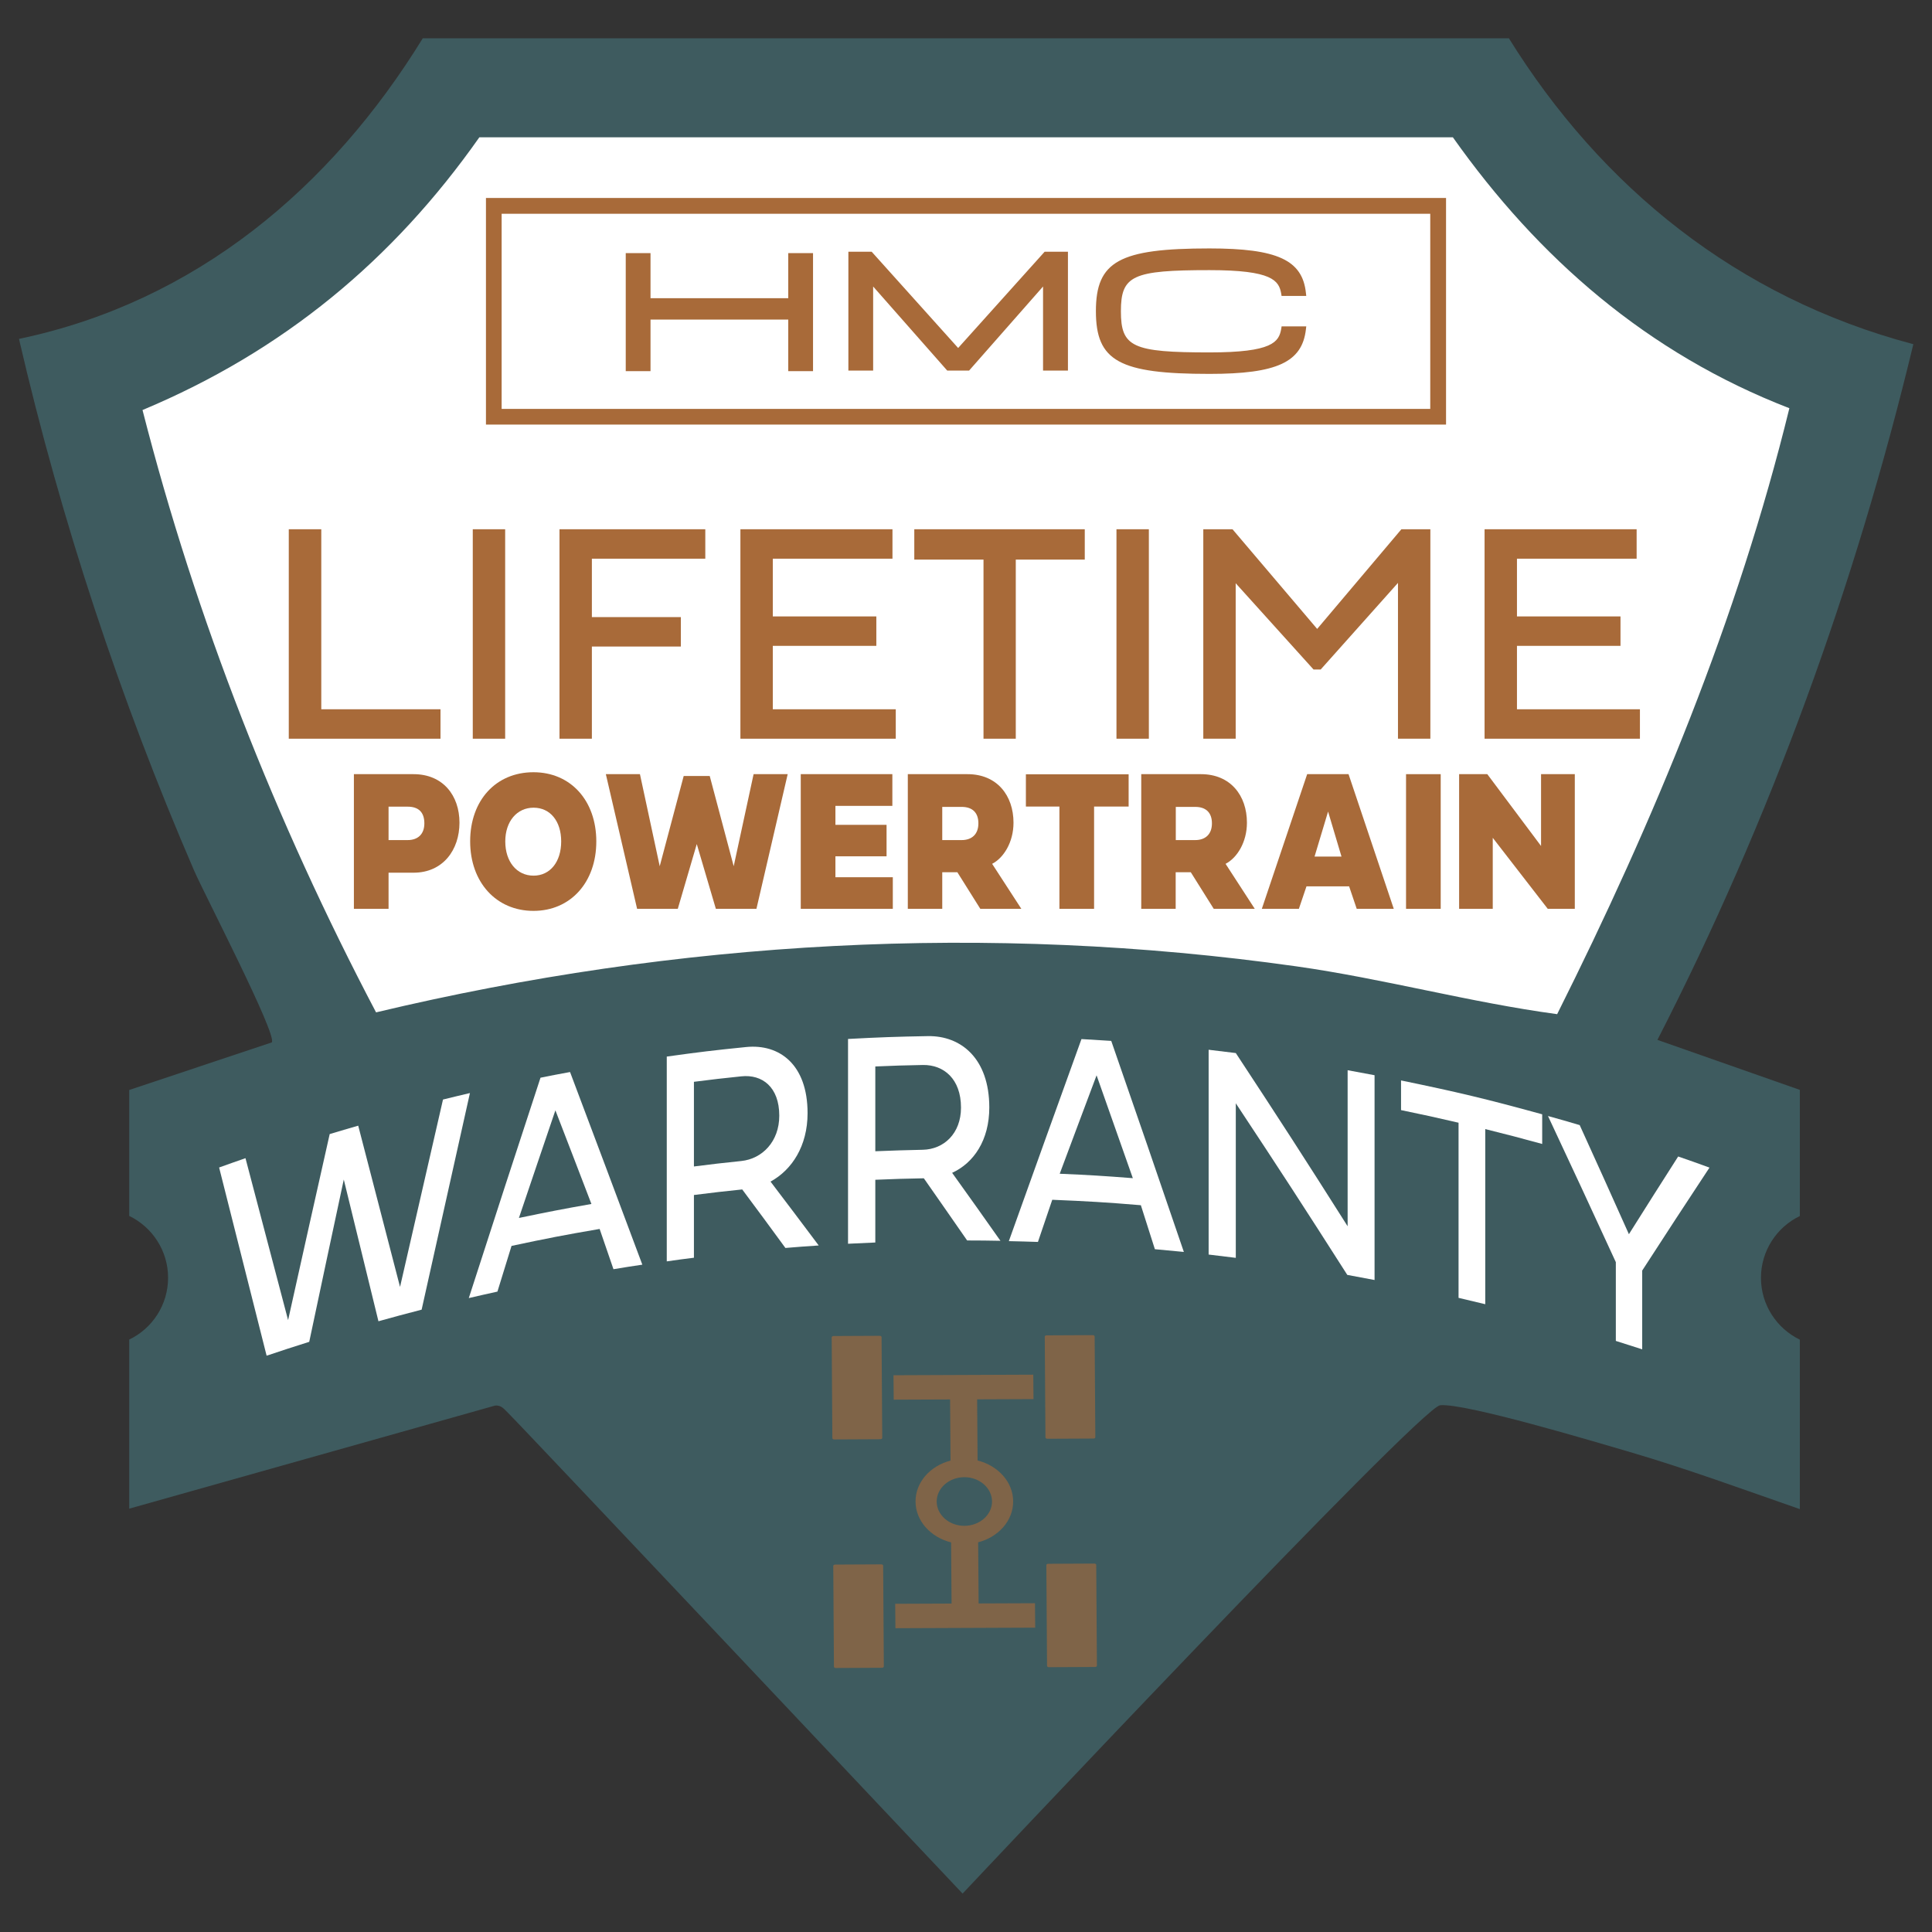 <?xml version="1.0" encoding="UTF-8"?>
<svg id="Layer_2" data-name="Layer 2" xmlns="http://www.w3.org/2000/svg" viewBox="0 0 170 170">
  <rect x="0" y="0" width="170" height="170" fill="#333333" stroke="none"/>
  <defs>
    <style>
      .cls-1 {
        opacity: .61;
      }

      .cls-2 {
        fill: #fff;
      }

      .cls-3 {
        fill: #a86a39;
      }

      .cls-4 {
        fill: #3e5b5f;
      }
    </style>
  </defs>
  <path class="cls-2" d="M7.46,34.46c.67,0,11.83-4.49,11.83-4.49l16.49-13.91,5.83-7.63,89.02.9,10.05,12.52,10.77,5.61,8.97,5.43,2.24,4.47-18.36,46.66-6.83,8.52-36.37-5.16-47.78,1.86-22.17,3.3-13.82-26.02L7.46,34.46Z"/>
  <g>
    <g>
      <g>
        <path class="cls-3" d="M38.77,65h-13.36v-18.43h2.86v15.84h10.49v2.59Z"/>
        <path class="cls-3" d="M44.45,65h-2.85v-18.43h2.85v18.43Z"/>
        <path class="cls-3" d="M52.08,65h-2.85v-18.43h12.83v2.59h-9.98v5.14h7.83v2.59h-7.83v8.1Z"/>
        <path class="cls-3" d="M78.82,65h-13.67v-18.43h13.38v2.59h-10.53v5.08h9.11v2.59h-9.11v5.58h10.82v2.59Z"/>
        <path class="cls-3" d="M86.54,49.24h-6.09v-2.67h15v2.67h-6.07v15.76h-2.84v-15.76Z"/>
        <path class="cls-3" d="M101.09,65h-2.85v-18.43h2.85v18.43Z"/>
        <path class="cls-3" d="M115.58,58.91l-6.85-7.59v13.68h-2.85v-18.43h2.57l7.45,8.77,7.41-8.77h2.55v18.43h-2.85v-13.71l-6.8,7.62h-.62Z"/>
        <path class="cls-3" d="M144.3,65h-13.67v-18.43h13.38v2.59h-10.53v5.08h9.11v2.59h-9.11v5.58h10.82v2.59Z"/>
      </g>
      <g>
        <path class="cls-3" d="M34.19,76.79v3.18h-3.05v-11.85h5.25c2.59,0,4.04,1.88,4.04,4.27s-1.45,4.4-4.04,4.4h-2.2ZM34.19,70.99v2.93h1.68c.89,0,1.47-.51,1.47-1.47,0-1.01-.54-1.47-1.47-1.47h-1.68Z"/>
        <path class="cls-3" d="M46.94,67.95c3.28,0,5.53,2.5,5.53,6.09s-2.26,6.11-5.53,6.11-5.57-2.51-5.57-6.12,2.27-6.08,5.57-6.08ZM46.95,77.05c1.46,0,2.43-1.22,2.43-3.01s-.97-2.97-2.43-2.97-2.49,1.2-2.49,2.97,1,3.01,2.49,3.01Z"/>
        <path class="cls-3" d="M53.31,68.12h3l1.74,8.1,2.11-7.94h2.29l2.11,7.94,1.75-8.1h3l-2.75,11.85h-3.57l-1.68-5.7-1.67,5.7h-3.58l-2.75-11.85Z"/>
        <path class="cls-3" d="M78.56,79.97h-8.1v-11.85h8.06v2.79h-5.01v1.67h4.5v2.77h-4.5v1.84h5.05v2.77Z"/>
        <path class="cls-3" d="M86.26,79.97l-2.02-3.22h-1.33v3.22h-3.03v-11.85h5.26c2.59,0,4.04,1.88,4.04,4.27,0,1.72-.87,3.1-1.88,3.62l2.57,3.96h-3.62ZM82.91,71.01v2.91h1.71c.89,0,1.47-.51,1.47-1.47s-.54-1.45-1.47-1.45h-1.71Z"/>
        <path class="cls-3" d="M93.23,70.97h-2.96v-2.84h9.04v2.84h-3.04v9h-3.05v-9Z"/>
        <path class="cls-3" d="M106.8,79.97l-2.02-3.22h-1.33v3.22h-3.03v-11.85h5.26c2.59,0,4.04,1.88,4.04,4.27,0,1.72-.87,3.1-1.88,3.62l2.57,3.96h-3.62ZM103.46,71.01v2.91h1.71c.89,0,1.47-.51,1.47-1.47s-.54-1.45-1.47-1.45h-1.71Z"/>
        <path class="cls-3" d="M118.72,77.99h-3.76l-.67,1.98h-3.26l3.99-11.85h3.64l3.98,11.85h-3.26l-.67-1.98ZM115.66,75.37h2.38l-1.18-3.96-1.19,3.96Z"/>
        <path class="cls-3" d="M126.77,79.97h-3.05v-11.85h3.05v11.85Z"/>
        <path class="cls-3" d="M131.36,79.97h-2.97v-11.85h2.48l4.73,6.32v-6.32h2.97v11.85h-2.38l-4.84-6.25v6.25Z"/>
      </g>
      <path class="cls-4" d="M168.33,30.28c-15.5-4.11-27.44-13.83-35.56-26.91H37.2C29.12,16.51,17.23,26.56,1.67,29.82c3.7,15.98,8.9,31.71,15.4,46.76.87,2.02,7.33,14.45,6.85,15.14l-12.55,4.19v11.08c2.02.98,3.42,3.05,3.42,5.44s-1.39,4.47-3.42,5.44v14.88l32.19-9.07c.59-.06.82.35,1.18.68.65.59,39.96,42.26,39.96,42.26,0,0,40.26-42.8,42.02-42.97,2.2-.21,13.73,3.25,16.68,4.11,5.04,1.48,10,3.3,14.97,5.03v-14.91c-2.02-.98-3.42-3.05-3.42-5.44s1.4-4.47,3.42-5.44v-11.1l-12.53-4.4c9.94-19.37,17.42-40.02,22.52-61.22ZM137.03,89.24c-7.71-1.04-15.26-3.12-22.97-4.21-27.14-3.83-54.39-2.29-80.97,4.05-8.82-16.77-15.85-34.61-20.55-53,12.39-5.19,22.04-13.19,29.64-24h85.66c7.51,10.62,17.12,19.01,29.61,23.84-4.55,18.56-11.91,36.29-20.43,53.31Z"/>
      <g>
        <path class="cls-2" d="M19.28,102.73c.93-.33,1.39-.5,2.32-.82,1.5,5.69,2.25,8.54,3.75,14.25,1.46-6.56,2.19-9.84,3.66-16.37,1-.3,1.5-.45,2.51-.74,1.47,5.66,2.21,8.5,3.68,14.19,1.51-6.61,2.27-9.91,3.78-16.49.95-.23,1.42-.35,2.37-.57-1.7,7.61-2.55,11.42-4.25,19.06-1.52.39-2.28.6-3.8,1.02-1.22-5-1.83-7.49-3.05-12.47-1.22,5.7-1.83,8.56-3.04,14.28-1.5.47-2.25.72-3.75,1.22-1.68-6.64-2.51-9.96-4.18-16.56Z"/>
        <path class="cls-2" d="M52.75,108.14c-3.1.53-4.65.83-7.74,1.49-.5,1.61-.74,2.41-1.24,4.02-1.01.22-1.51.34-2.52.57,2.52-7.8,3.78-11.68,6.31-19.39,1.04-.21,1.56-.31,2.6-.5,2.54,6.74,3.81,10.13,6.36,16.95-1.02.15-1.52.23-2.54.4-.49-1.42-.73-2.13-1.22-3.55ZM45.66,107.17c2.55-.53,3.82-.78,6.38-1.23-1.27-3.31-1.9-4.96-3.17-8.24-1.28,3.78-1.93,5.67-3.21,9.47Z"/>
        <path class="cls-2" d="M65.32,104.66c-1.7.18-2.55.27-4.26.49,0,2.21,0,3.31,0,5.52-.96.12-1.43.18-2.39.32,0-7.21,0-10.81,0-18.02,2.79-.39,4.19-.56,6.99-.84,2.9-.29,5.4,1.51,5.4,5.82,0,2.88-1.37,4.99-3.26,6.02,1.7,2.23,2.54,3.36,4.24,5.62-1.17.08-1.76.12-2.93.22-1.52-2.08-2.28-3.11-3.8-5.15ZM61.06,95.18c0,2.98,0,4.47,0,7.46,1.66-.21,2.5-.31,4.16-.48,1.85-.19,3.35-1.71,3.35-3.99,0-2.52-1.5-3.66-3.35-3.46-1.67.17-2.5.27-4.16.48Z"/>
        <path class="cls-2" d="M81.29,103.68c-1.71.03-2.56.06-4.27.13,0,2.21,0,3.31,0,5.52-.96.04-1.44.06-2.4.11,0-7.21,0-10.81,0-18.02,2.81-.15,4.21-.2,7.02-.25,2.91-.05,5.41,1.96,5.41,6.28,0,2.88-1.37,4.88-3.27,5.75,1.7,2.37,2.55,3.57,4.25,5.98-1.17-.02-1.76-.03-2.93-.03-1.53-2.2-2.29-3.3-3.81-5.47ZM77.02,93.84c0,2.98,0,4.47,0,7.46,1.67-.07,2.51-.09,4.18-.13,1.85-.04,3.36-1.43,3.36-3.71,0-2.52-1.51-3.78-3.36-3.75-1.67.03-2.51.06-4.18.13Z"/>
        <path class="cls-2" d="M100.4,106.05c-3.12-.26-4.69-.35-7.81-.48-.5,1.48-.75,2.22-1.26,3.71-1.02-.03-1.53-.05-2.56-.07,2.56-7.16,3.84-10.71,6.39-17.78,1.05.06,1.57.09,2.62.16,2.56,7.38,3.84,11.1,6.39,18.57-1.02-.1-1.53-.15-2.55-.24-.49-1.55-.74-2.32-1.23-3.86ZM93.25,103.28c2.57.11,3.86.19,6.43.39-1.28-3.63-1.92-5.44-3.19-9.05-1.3,3.45-1.94,5.18-3.24,8.65Z"/>
        <path class="cls-2" d="M108.74,110.68c-.95-.12-1.43-.18-2.39-.29,0-7.21,0-10.81,0-18.02.96.11,1.43.17,2.39.29,3.94,5.99,5.91,9.04,9.84,15.24,0-5.49,0-8.24,0-13.73.95.17,1.43.26,2.37.44,0,7.21,0,10.81,0,18.02-.96-.18-1.44-.27-2.4-.45-3.92-6.14-5.88-9.16-9.81-15.1,0,5.44,0,8.16,0,13.6Z"/>
        <path class="cls-2" d="M128.34,98.79c-2.02-.47-3.03-.69-5.06-1.11,0-1.05,0-1.57,0-2.61,4.99,1.03,7.48,1.62,12.42,2.98v2.61c-2-.55-3-.81-5.01-1.31,0,6.16,0,9.24,0,15.41-.94-.23-1.41-.34-2.35-.56,0-6.16,0-9.24,0-15.41Z"/>
        <path class="cls-2" d="M147.66,101.76c1.11.38,1.66.58,2.76.98-2.36,3.58-3.55,5.4-5.92,9.06v6.93c-.93-.3-1.39-.45-2.32-.74v-6.93c-2.38-5.18-3.58-7.75-5.97-12.86,1.12.31,1.68.47,2.79.8,1.74,3.82,2.6,5.74,4.33,9.6,1.73-2.75,2.6-4.12,4.33-6.83Z"/>
      </g>
      <g class="cls-1">
        <g>
          <path class="cls-3" d="M73.34,117.56l4.07-.02c.09,0,.16.05.16.12l.06,8.86c0,.06-.07.12-.16.12l-4.07.02c-.09,0-.16-.05-.16-.12l-.06-8.86c0-.06.07-.12.16-.12Z"/>
          <path class="cls-3" d="M73.48,137.67l4.07-.02c.09,0,.16.05.16.12l.06,8.86c0,.06-.07.12-.16.12l-4.07.02c-.09,0-.16-.05-.16-.12l-.06-8.86c0-.06.07-.12.16-.12Z"/>
          <path class="cls-3" d="M96.16,117.48l-4.07.02c-.09,0-.16.05-.16.12l.06,8.86c0,.06.07.12.16.12l4.07-.02c.09,0,.16-.05.16-.12l-.06-8.86c0-.06-.07-.12-.16-.12Z"/>
          <path class="cls-3" d="M96.3,137.58l-4.07.02c-.09,0-.16.05-.16.12l.06,8.86c0,.06.07.12.16.12l4.07-.02c.09,0,.16-.05.16-.12l-.06-8.86c0-.06-.07-.12-.16-.12Z"/>
        </g>
        <path class="cls-3" d="M86.11,141.09l-.04-5.38c1.78-.46,3.09-1.9,3.08-3.61s-1.34-3.14-3.13-3.59l-.04-5.38,4.96-.02-.02-2.15-12.3.05.02,2.15,4.96-.02.04,5.38c-1.78.46-3.09,1.9-3.08,3.61s1.34,3.14,3.13,3.59l.04,5.38-4.96.02.02,2.15,12.3-.05-.02-2.15-4.96.02ZM82.42,132.13c0-1.18,1.08-2.14,2.42-2.15s2.44.95,2.45,2.13-1.08,2.14-2.42,2.15-2.44-.95-2.45-2.13Z"/>
      </g>
    </g>
    <g>
      <path class="cls-3" d="M69.36,32.66h2.18v-10.39h-2.18v3.97h-12.12v-3.97h-2.18v10.39h2.18v-4.54h12.12v4.54ZM91.79,32.61h2.18v-10.46h-2.05l-7.61,8.47-7.61-8.47h-2.05v10.46h2.18v-7.4l6.45,7.32.07.08h1.92l6.51-7.4v7.4ZM112.77,26.04h2.17l-.03-.26c-.3-2.9-2.52-3.92-8.49-3.92-7.93,0-9.99,1.13-9.99,5.52s2.05,5.52,9.99,5.52c5.94,0,8.16-1.03,8.49-3.92l.03-.26h-2.17l-.03.2c-.2,1.18-.78,2.09-6.31,2.09-6.78,0-7.8-.47-7.8-3.62s1.02-3.62,7.8-3.62c5.52,0,6.11.91,6.31,2.09l.03.2Z"/>
      <path class="cls-3" d="M125.86,35.98H44.14v-17.17h81.71v17.17ZM127.24,17.42H42.76v19.94h84.48v-19.94Z"/>
    </g>
  </g>
</svg>